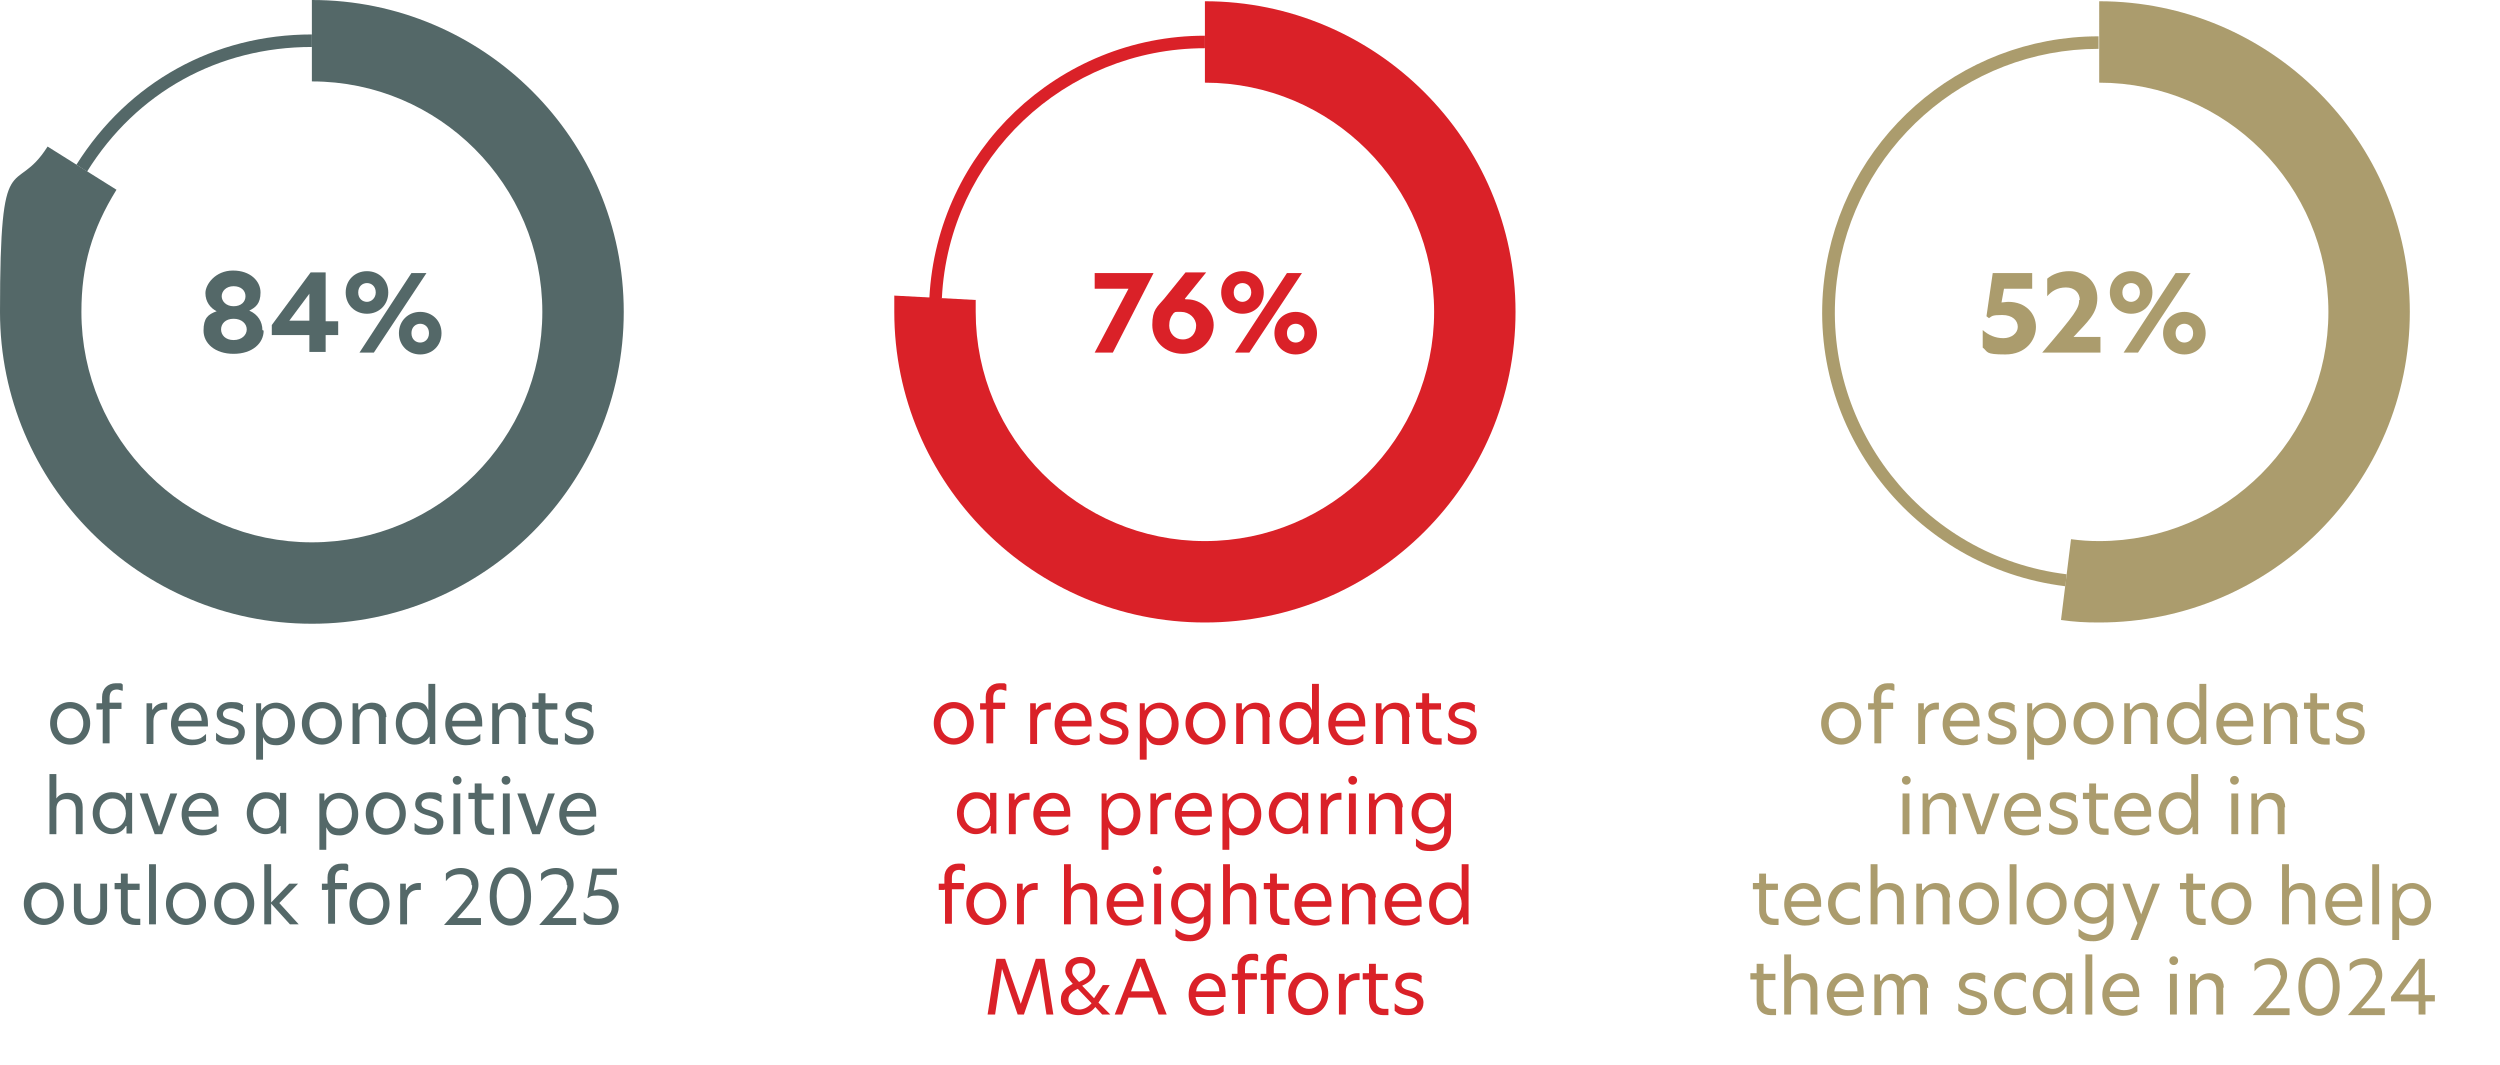 <?xml version="1.0" encoding="UTF-8"?>
<svg id="Layer_1" data-name="Layer 1" xmlns="http://www.w3.org/2000/svg" version="1.1" viewBox="0 0 399.2 170">
  <defs>
    <style>
      .cls-1 {
        fill: #546868;
      }

      .cls-1, .cls-2, .cls-3, .cls-4 {
        stroke-width: 0px;
      }

      .cls-2 {
        fill: #778989;
      }

      .cls-3 {
        fill: #ab9c6d;
      }

      .cls-4 {
        fill: #da2128;
      }
    </style>
  </defs>
  <path class="cls-1" d="M13.9,27.4l-1.7-1.1C20.5,13.1,34.2,5.5,49.8,5.5v2c-14.9,0-28,7.2-35.9,19.9Z"/>
  <path class="cls-1" d="M49.8,99.6C22.3,99.6,0,77.3,0,49.8s2.3-18,7.6-26.4l11,6.9c-3.9,6.3-5.6,12.1-5.6,19.5,0,20.3,16.5,36.8,36.8,36.8s36.8-16.5,36.8-36.8S70.1,13,49.8,13V0c27.5,0,49.8,22.3,49.8,49.8s-22.3,49.8-49.8,49.8Z"/>
  <path class="cls-4" d="M150.4,47.6h-2c1.2-23.5,20.6-41.9,44-41.9v2c-22.4,0-40.9,17.5-42,39.9Z"/>
  <path class="cls-4" d="M192.4,99.4c-27.3,0-49.6-22.2-49.6-49.6s0-1.5,0-2.6l13,.7c0,.8,0,1.1,0,1.9,0,20.2,16.4,36.6,36.6,36.6s36.6-16.4,36.6-36.6-16.4-36.6-36.6-36.6V.2c27.3,0,49.6,22.2,49.6,49.6s-22.2,49.6-49.6,49.6Z"/>
  <path class="cls-3" d="M329.7,93.6c-24.1-3-41.4-25-38.4-49.1,2.7-22.1,21.5-38.7,43.8-38.7v2c-21.2,0-39.2,15.9-41.8,37-2.8,23,13.6,44.1,36.7,46.9l-.2,2Z"/>
  <path class="cls-3" d="M335.1,99.4c-2.2,0-3.9-.1-6-.4l1.6-12.9c1.6.2,2.8.3,4.5.3,20.2,0,36.6-16.4,36.6-36.6s-16.4-36.6-36.6-36.6V.2c27.3,0,49.6,22.2,49.6,49.6s-22.2,49.6-49.6,49.6Z"/>
  <path class="cls-1" d="M8,115.5c0-2,1.4-3.4,3.2-3.4s3.2,1.4,3.2,3.4-1.4,3.4-3.2,3.4-3.2-1.4-3.2-3.4ZM11.2,117.9c1.1,0,2.1-.9,2.1-2.4s-1-2.4-2.1-2.4-2.1.9-2.1,2.4,1,2.4,2.1,2.4Z"/>
  <path class="cls-1" d="M16.3,113.3h-.9v-1h.9v-1c0-1.3.9-2.2,2.2-2.2s.7,0,1.1.2v1c-.2,0-.6-.2-.9-.2-.8,0-1.2.4-1.2,1.3v.8h1.9v1h-1.9v5.5h-1.1v-5.5Z"/>
  <path class="cls-1" d="M23.4,112.3h.9v1h.1c.4-.8,1.3-1.1,1.9-1.1s.3,0,.4,0v1.1c-.1,0-.3,0-.5,0-.9,0-1.7.6-1.7,1.8v3.7h-1.1v-6.5Z"/>
  <path class="cls-1" d="M27.3,115.6c0-2.1,1.5-3.4,3.1-3.4s2.8,1.1,2.8,3.3,0,.3,0,.5h-4.8c.2,1.3,1.1,2.1,2.3,2.1s1.5-.3,2.2-.9v1.1c-.7.5-1.4.7-2.3.7-2,0-3.3-1.4-3.3-3.4ZM32.2,115.1c0-1.3-.9-2-1.7-2s-1.9.8-2,2h3.8Z"/>
  <path class="cls-1" d="M38.8,112.7v1.1c-.5-.4-1.2-.7-1.9-.7s-1.3.3-1.3.9.6.8,1.4,1c1,.3,2.1.6,2.1,1.9s-.9,2-2.4,2-1.6-.2-2.2-.7v-1.2c.5.5,1.3.9,2.2.9s1.4-.4,1.4-1-.6-.8-1.5-1.1c-1.1-.3-2-.7-2-1.8s.9-1.9,2.3-1.9,1.5.2,2,.6Z"/>
  <path class="cls-1" d="M40.8,112.3h.9v1.2c.6-.9,1.5-1.3,2.4-1.3,1.5,0,3,1.3,3,3.4s-1.4,3.4-2.9,3.4-1.8-.5-2.2-1.3v3.6h-1.1v-9ZM43.9,117.9c1.2,0,2.1-.9,2.1-2.4s-.9-2.4-2.1-2.4-2,1-2,2.4.9,2.4,2,2.4Z"/>
  <path class="cls-1" d="M48.2,115.5c0-2,1.4-3.4,3.2-3.4s3.2,1.4,3.2,3.4-1.4,3.4-3.2,3.4-3.2-1.4-3.2-3.4ZM51.5,117.9c1.1,0,2.1-.9,2.1-2.4s-1-2.4-2.1-2.4-2.1.9-2.1,2.4,1,2.4,2.1,2.4Z"/>
  <path class="cls-1" d="M61.6,114.5v4.3h-1.1v-3.9c0-1.1-.5-1.7-1.5-1.7s-1.6.7-1.6,1.6v4h-1.1v-6.5h.9v1h.2c.4-.6,1.1-1.1,2-1.1,1.4,0,2.3.9,2.3,2.3Z"/>
  <path class="cls-1" d="M63.2,115.5c0-2.1,1.4-3.4,3-3.4s1.8.5,2.2,1.3v-4.2h1.1v9.6h-.9v-1.2c-.6.9-1.5,1.3-2.4,1.3-1.5,0-3-1.3-3-3.4ZM66.3,117.9c1.1,0,2-1,2-2.4s-.9-2.4-2-2.4-2.1,1-2.1,2.4.9,2.4,2.1,2.4Z"/>
  <path class="cls-1" d="M71.1,115.6c0-2.1,1.5-3.4,3.1-3.4s2.8,1.1,2.8,3.3,0,.3,0,.5h-4.8c.2,1.3,1.1,2.1,2.3,2.1s1.5-.3,2.2-.9v1.1c-.7.5-1.4.7-2.3.7-2,0-3.3-1.4-3.3-3.4ZM75.9,115.1c0-1.3-.9-2-1.7-2s-1.9.8-2,2h3.8Z"/>
  <path class="cls-1" d="M83.9,114.5v4.3h-1.1v-3.9c0-1.1-.5-1.7-1.5-1.7s-1.6.7-1.6,1.6v4h-1.1v-6.5h.9v1h.2c.4-.6,1.1-1.1,2-1.1,1.4,0,2.3.9,2.3,2.3Z"/>
  <path class="cls-1" d="M87.1,112.3h1.9v1h-1.9v3.2c0,1,.6,1.4,1.4,1.4s.4,0,.6,0v1c-.1,0-.4,0-.8,0-1.4,0-2.3-.8-2.3-2.4v-3.3h-1v-1h1v-1.5h1.1v1.5Z"/>
  <path class="cls-1" d="M94.5,112.7v1.1c-.5-.4-1.2-.7-1.9-.7s-1.3.3-1.3.9.6.8,1.4,1c1,.3,2.1.6,2.1,1.9s-.9,2-2.4,2-1.6-.2-2.2-.7v-1.2c.5.5,1.3.9,2.2.9s1.4-.4,1.4-1-.6-.8-1.5-1.1c-1.1-.3-2-.7-2-1.8s.9-1.9,2.3-1.9,1.5.2,2,.6Z"/>
  <path class="cls-1" d="M9,127.5h0c.4-.6,1.1-.9,1.9-.9,1.4,0,2.3.8,2.3,2.3v4.3h-1.1v-3.9c0-1.1-.5-1.7-1.5-1.7s-1.6.5-1.6,1.6v4h-1.1v-9.6h1.1v3.9Z"/>
  <path class="cls-1" d="M14.8,129.9c0-2.1,1.4-3.4,3-3.4s1.8.5,2.3,1.3h0v-1.2h1v6.5h-.9v-1.2h-.1c-.5.9-1.4,1.3-2.3,1.3-1.5,0-3-1.3-3-3.4ZM18,132.3c1.1,0,2.1-1,2.1-2.4s-.9-2.4-2.1-2.4-2.1,1-2.1,2.4.9,2.4,2.1,2.4Z"/>
  <path class="cls-1" d="M22.4,126.7h1.2l1.8,5.3h0l1.8-5.3h1.1l-2.4,6.5h-1.2l-2.4-6.5Z"/>
  <path class="cls-1" d="M29,130c0-2.1,1.5-3.4,3.1-3.4s2.8,1.1,2.8,3.3,0,.3,0,.5h-4.8c.2,1.3,1.1,2.1,2.3,2.1s1.5-.3,2.2-.9v1.1c-.7.5-1.4.7-2.3.7-2,0-3.3-1.4-3.3-3.4ZM33.8,129.5c0-1.3-.9-2-1.7-2s-1.9.8-2,2h3.8Z"/>
  <path class="cls-1" d="M39.4,129.9c0-2.1,1.4-3.4,3-3.4s1.8.5,2.3,1.3h0v-1.2h1v6.5h-.9v-1.2h-.1c-.5.9-1.4,1.3-2.3,1.3-1.5,0-3-1.3-3-3.4ZM42.5,132.3c1.1,0,2.1-1,2.1-2.4s-.9-2.4-2.1-2.4-2.1,1-2.1,2.4.9,2.4,2.1,2.4Z"/>
  <path class="cls-1" d="M50.9,126.7h.9v1.2c.6-.9,1.5-1.3,2.4-1.3,1.5,0,3,1.3,3,3.4s-1.4,3.4-2.9,3.4-1.8-.5-2.2-1.3v3.6h-1.1v-9ZM54.1,132.3c1.2,0,2.1-.9,2.1-2.4s-.9-2.4-2.1-2.4-2,1-2,2.4.9,2.4,2,2.4Z"/>
  <path class="cls-1" d="M58.4,129.9c0-2,1.4-3.4,3.2-3.4s3.2,1.4,3.2,3.4-1.4,3.4-3.2,3.4-3.2-1.4-3.2-3.4ZM61.7,132.3c1.1,0,2.1-.9,2.1-2.4s-1-2.4-2.1-2.4-2.1.9-2.1,2.4,1,2.4,2.1,2.4Z"/>
  <path class="cls-1" d="M70.5,127.1v1.1c-.5-.4-1.2-.7-1.9-.7s-1.3.3-1.3.9.6.8,1.4,1c1,.3,2.1.6,2.1,1.9s-.9,2-2.4,2-1.6-.2-2.2-.7v-1.2c.5.5,1.3.9,2.2.9s1.4-.4,1.4-1-.6-.8-1.5-1.1c-1.1-.3-2-.7-2-1.8s.9-1.9,2.3-1.9,1.5.2,2,.6Z"/>
  <path class="cls-1" d="M73,123.9c.4,0,.7.3.7.7s-.3.7-.7.7-.7-.3-.7-.7.3-.7.7-.7ZM72.4,126.7h1.1v6.5h-1.1v-6.5Z"/>
  <path class="cls-1" d="M76.9,126.7h1.9v1h-1.9v3.2c0,1,.6,1.4,1.4,1.4s.4,0,.6,0v1c-.1,0-.4,0-.8,0-1.4,0-2.3-.8-2.3-2.4v-3.3h-1v-1h1v-1.5h1.1v1.5Z"/>
  <path class="cls-1" d="M80.8,123.9c.4,0,.7.3.7.7s-.3.7-.7.7-.7-.3-.7-.7.3-.7.7-.7ZM80.3,126.7h1.1v6.5h-1.1v-6.5Z"/>
  <path class="cls-1" d="M82.7,126.7h1.2l1.8,5.3h0l1.8-5.3h1.1l-2.4,6.5h-1.2l-2.4-6.5Z"/>
  <path class="cls-1" d="M89.3,130c0-2.1,1.5-3.4,3.1-3.4s2.8,1.1,2.8,3.3,0,.3,0,.5h-4.8c.2,1.3,1.1,2.1,2.3,2.1s1.5-.3,2.2-.9v1.1c-.7.5-1.4.7-2.3.7-2,0-3.3-1.4-3.3-3.4ZM94.2,129.5c0-1.3-.9-2-1.7-2s-1.9.8-2,2h3.8Z"/>
  <path class="cls-1" d="M3.8,144.3c0-2,1.4-3.4,3.2-3.4s3.2,1.4,3.2,3.4-1.4,3.4-3.2,3.4-3.2-1.4-3.2-3.4ZM7.1,146.7c1.1,0,2.1-.9,2.1-2.4s-1-2.4-2.1-2.4-2.1.9-2.1,2.4,1,2.4,2.1,2.4Z"/>
  <path class="cls-1" d="M11.8,145.1v-4h1.1v4c0,1,.6,1.6,1.5,1.6s1.6-.6,1.6-1.6v-4h1.1v4c0,1.6-1,2.6-2.7,2.6s-2.6-1.1-2.6-2.6Z"/>
  <path class="cls-1" d="M20.4,141.1h1.9v1h-1.9v3.2c0,1,.6,1.4,1.4,1.4s.4,0,.6,0v1c-.1,0-.4,0-.8,0-1.4,0-2.3-.8-2.3-2.4v-3.3h-1v-1h1v-1.5h1.1v1.5Z"/>
  <path class="cls-1" d="M23.8,138h1.1v9.6h-1.1v-9.6Z"/>
  <path class="cls-1" d="M26.5,144.3c0-2,1.4-3.4,3.2-3.4s3.2,1.4,3.2,3.4-1.4,3.4-3.2,3.4-3.2-1.4-3.2-3.4ZM29.7,146.7c1.1,0,2.1-.9,2.1-2.4s-1-2.4-2.1-2.4-2.1.9-2.1,2.4,1,2.4,2.1,2.4Z"/>
  <path class="cls-1" d="M34.2,144.3c0-2,1.4-3.4,3.2-3.4s3.2,1.4,3.2,3.4-1.4,3.4-3.2,3.4-3.2-1.4-3.2-3.4ZM37.4,146.7c1.1,0,2.1-.9,2.1-2.4s-1-2.4-2.1-2.4-2.1.9-2.1,2.4,1,2.4,2.1,2.4Z"/>
  <path class="cls-1" d="M44.6,144.2l3.1,3.4h-1.4l-3-3.3v3.3h-1.1v-9.6h1.1v6.1l2.9-3h1.4l-3,3.1Z"/>
  <path class="cls-1" d="M52.3,142.1h-.9v-1h.9v-1c0-1.3.9-2.2,2.2-2.2s.7,0,1.1.2v1c-.2,0-.6-.2-.9-.2-.8,0-1.2.4-1.2,1.3v.8h1.9v1h-1.9v5.5h-1.1v-5.5Z"/>
  <path class="cls-1" d="M55.8,144.3c0-2,1.4-3.4,3.2-3.4s3.2,1.4,3.2,3.4-1.4,3.4-3.2,3.4-3.2-1.4-3.2-3.4ZM59.1,146.7c1.1,0,2.1-.9,2.1-2.4s-1-2.4-2.1-2.4-2.1.9-2.1,2.4,1,2.4,2.1,2.4Z"/>
  <path class="cls-1" d="M63.9,141.1h.9v1h.1c.4-.8,1.3-1.1,1.9-1.1s.3,0,.4,0v1.1c-.1,0-.3,0-.5,0-.9,0-1.7.6-1.7,1.8v3.7h-1.1v-6.5Z"/>
  <path class="cls-1" d="M75.3,141.3c0-.9-.6-1.7-1.8-1.7s-1.8.5-2.3,1.1v-1.2c.5-.5,1.4-.9,2.4-.9,1.8,0,2.8,1.2,2.8,2.7s-1.2,2.9-3.4,5.3h3.8v1.1h-5.9c4-4.4,4.5-5.3,4.5-6.3Z"/>
  <path class="cls-1" d="M81.5,138.5c1.8,0,3.3,1.8,3.3,4.7s-1.5,4.6-3.3,4.6-3.3-1.7-3.3-4.6,1.5-4.7,3.3-4.7ZM79.3,143.1c0,2.3,1,3.6,2.2,3.6s2.2-1.3,2.2-3.6-1-3.6-2.2-3.6-2.2,1.3-2.2,3.6Z"/>
  <path class="cls-1" d="M90.5,141.3c0-.9-.6-1.7-1.8-1.7s-1.8.5-2.3,1.1v-1.2c.5-.5,1.4-.9,2.4-.9,1.8,0,2.8,1.2,2.8,2.7s-1.2,2.9-3.4,5.3h3.8v1.1h-5.9c4-4.4,4.5-5.3,4.5-6.3Z"/>
  <path class="cls-1" d="M98.4,139.7h-3.1l-.5,2.5c.2,0,.6-.2,1-.2,1.9,0,3,1.4,3,2.8s-1,2.9-3.2,2.9-1.8-.3-2.4-.8v-1.3c.6.7,1.5,1.1,2.4,1.1,1.3,0,2.1-.8,2.1-1.8s-.8-1.9-2.2-1.9-1.2.2-1.6.4h-.1c0-.1.8-4.7.8-4.7h3.9v1Z"/>
  <path class="cls-4" d="M149.1,115.5c0-2,1.4-3.4,3.2-3.4s3.2,1.4,3.2,3.4-1.4,3.4-3.2,3.4-3.2-1.4-3.2-3.4ZM152.3,117.9c1.1,0,2.1-.9,2.1-2.4s-1-2.4-2.1-2.4-2.1.9-2.1,2.4,1,2.4,2.1,2.4Z"/>
  <path class="cls-4" d="M157.4,113.3h-.9v-1h.9v-1c0-1.3.9-2.2,2.2-2.2s.7,0,1.1.2v1c-.2,0-.6-.2-.9-.2-.8,0-1.2.4-1.2,1.3v.8h1.9v1h-1.9v5.5h-1.1v-5.5Z"/>
  <path class="cls-4" d="M164.5,112.3h.9v1h.1c.4-.8,1.3-1.1,1.9-1.1s.3,0,.4,0v1.1c-.1,0-.3,0-.5,0-.9,0-1.7.6-1.7,1.8v3.7h-1.1v-6.5Z"/>
  <path class="cls-4" d="M168.4,115.6c0-2.1,1.5-3.4,3.1-3.4s2.8,1.1,2.8,3.3,0,.3,0,.5h-4.8c.2,1.3,1.1,2.1,2.3,2.1s1.5-.3,2.2-.9v1.1c-.7.5-1.4.7-2.3.7-2,0-3.3-1.4-3.3-3.4ZM173.3,115.1c0-1.3-.9-2-1.7-2s-1.9.8-2,2h3.8Z"/>
  <path class="cls-4" d="M179.9,112.7v1.1c-.5-.4-1.2-.7-1.9-.7s-1.3.3-1.3.9.6.8,1.4,1c1,.3,2.1.6,2.1,1.9s-.9,2-2.4,2-1.6-.2-2.2-.7v-1.2c.5.5,1.3.9,2.2.9s1.4-.4,1.4-1-.6-.8-1.5-1.1c-1.1-.3-2-.7-2-1.8s.9-1.9,2.3-1.9,1.5.2,2,.6Z"/>
  <path class="cls-4" d="M181.9,112.3h.9v1.2c.6-.9,1.5-1.3,2.4-1.3,1.5,0,3,1.3,3,3.4s-1.4,3.4-2.9,3.4-1.8-.5-2.2-1.3v3.6h-1.1v-9ZM185,117.9c1.2,0,2.1-.9,2.1-2.4s-.9-2.4-2.1-2.4-2,1-2,2.4.9,2.4,2,2.4Z"/>
  <path class="cls-4" d="M189.3,115.5c0-2,1.4-3.4,3.2-3.4s3.2,1.4,3.2,3.4-1.4,3.4-3.2,3.4-3.2-1.4-3.2-3.4ZM192.6,117.9c1.1,0,2.1-.9,2.1-2.4s-1-2.4-2.1-2.4-2.1.9-2.1,2.4,1,2.4,2.1,2.4Z"/>
  <path class="cls-4" d="M202.7,114.5v4.3h-1.1v-3.9c0-1.1-.5-1.7-1.5-1.7s-1.6.7-1.6,1.6v4h-1.1v-6.5h.9v1h.2c.4-.6,1.1-1.1,2-1.1,1.4,0,2.3.9,2.3,2.3Z"/>
  <path class="cls-4" d="M204.3,115.5c0-2.1,1.4-3.4,3-3.4s1.8.5,2.2,1.3v-4.2h1.1v9.6h-.9v-1.2c-.6.9-1.5,1.3-2.4,1.3-1.5,0-3-1.3-3-3.4ZM207.4,117.9c1.1,0,2-1,2-2.4s-.9-2.4-2-2.4-2.1,1-2.1,2.4.9,2.4,2.1,2.4Z"/>
  <path class="cls-4" d="M212.1,115.6c0-2.1,1.5-3.4,3.1-3.4s2.8,1.1,2.8,3.3,0,.3,0,.5h-4.8c.2,1.3,1.1,2.1,2.3,2.1s1.5-.3,2.2-.9v1.1c-.7.5-1.4.7-2.3.7-2,0-3.3-1.4-3.3-3.4ZM217,115.1c0-1.3-.9-2-1.7-2s-1.9.8-2,2h3.8Z"/>
  <path class="cls-4" d="M225,114.5v4.3h-1.1v-3.9c0-1.1-.5-1.7-1.5-1.7s-1.6.7-1.6,1.6v4h-1.1v-6.5h.9v1h.2c.4-.6,1.1-1.1,2-1.1,1.4,0,2.3.9,2.3,2.3Z"/>
  <path class="cls-4" d="M228.2,112.3h1.9v1h-1.9v3.2c0,1,.6,1.4,1.4,1.4s.4,0,.6,0v1c-.1,0-.4,0-.8,0-1.4,0-2.3-.8-2.3-2.4v-3.3h-1v-1h1v-1.5h1.1v1.5Z"/>
  <path class="cls-4" d="M235.5,112.7v1.1c-.5-.4-1.2-.7-1.9-.7s-1.3.3-1.3.9.6.8,1.4,1c1,.3,2.1.6,2.1,1.9s-.9,2-2.4,2-1.6-.2-2.2-.7v-1.2c.5.5,1.3.9,2.2.9s1.4-.4,1.4-1-.6-.8-1.5-1.1c-1.1-.3-2-.7-2-1.8s.9-1.9,2.3-1.9,1.5.2,2,.6Z"/>
  <path class="cls-4" d="M152.8,129.9c0-2.1,1.4-3.4,3-3.4s1.8.5,2.3,1.3h0v-1.2h1v6.5h-.9v-1.2h-.1c-.5.9-1.4,1.3-2.3,1.3-1.5,0-3-1.3-3-3.4ZM156,132.3c1.1,0,2.1-1,2.1-2.4s-.9-2.4-2.1-2.4-2.1,1-2.1,2.4.9,2.4,2.1,2.4Z"/>
  <path class="cls-4" d="M161.1,126.7h.9v1h.1c.4-.8,1.3-1.1,1.9-1.1s.3,0,.4,0v1.1c-.1,0-.3,0-.5,0-.9,0-1.7.6-1.7,1.8v3.7h-1.1v-6.5Z"/>
  <path class="cls-4" d="M165,130c0-2.1,1.5-3.4,3.1-3.4s2.8,1.1,2.8,3.3,0,.3,0,.5h-4.8c.2,1.3,1.1,2.1,2.3,2.1s1.5-.3,2.2-.9v1.1c-.7.5-1.4.7-2.3.7-2,0-3.3-1.4-3.3-3.4ZM169.9,129.5c0-1.3-.9-2-1.7-2s-1.9.8-2,2h3.8Z"/>
  <path class="cls-4" d="M175.8,126.7h.9v1.2c.6-.9,1.5-1.3,2.4-1.3,1.5,0,3,1.3,3,3.4s-1.4,3.4-2.9,3.4-1.8-.5-2.2-1.3v3.6h-1.1v-9ZM178.9,132.3c1.2,0,2.1-.9,2.1-2.4s-.9-2.4-2.1-2.4-2,1-2,2.4.9,2.4,2,2.4Z"/>
  <path class="cls-4" d="M183.7,126.7h.9v1h.1c.4-.8,1.3-1.1,1.9-1.1s.3,0,.4,0v1.1c-.1,0-.3,0-.5,0-.9,0-1.7.6-1.7,1.8v3.7h-1.1v-6.5Z"/>
  <path class="cls-4" d="M187.6,130c0-2.1,1.5-3.4,3.1-3.4s2.8,1.1,2.8,3.3,0,.3,0,.5h-4.8c.2,1.3,1.1,2.1,2.3,2.1s1.5-.3,2.2-.9v1.1c-.7.5-1.4.7-2.3.7-2,0-3.3-1.4-3.3-3.4ZM192.4,129.5c0-1.3-.9-2-1.7-2s-1.9.8-2,2h3.8Z"/>
  <path class="cls-4" d="M195.1,126.7h.9v1.2c.6-.9,1.5-1.3,2.4-1.3,1.5,0,3,1.3,3,3.4s-1.4,3.4-2.9,3.4-1.8-.5-2.2-1.3v3.6h-1.1v-9ZM198.2,132.3c1.2,0,2.1-.9,2.1-2.4s-.9-2.4-2.1-2.4-2,1-2,2.4.9,2.4,2,2.4Z"/>
  <path class="cls-4" d="M202.6,129.9c0-2.1,1.4-3.4,3-3.4s1.8.5,2.3,1.3h0v-1.2h1v6.5h-.9v-1.2h-.1c-.5.9-1.4,1.3-2.3,1.3-1.5,0-3-1.3-3-3.4ZM205.8,132.3c1.1,0,2.1-1,2.1-2.4s-.9-2.4-2.1-2.4-2.1,1-2.1,2.4.9,2.4,2.1,2.4Z"/>
  <path class="cls-4" d="M210.9,126.7h.9v1h.1c.4-.8,1.3-1.1,1.9-1.1s.3,0,.4,0v1.1c-.1,0-.3,0-.5,0-.9,0-1.7.6-1.7,1.8v3.7h-1.1v-6.5Z"/>
  <path class="cls-4" d="M216,123.9c.4,0,.7.3.7.7s-.3.7-.7.7-.7-.3-.7-.7.3-.7.7-.7ZM215.4,126.7h1.1v6.5h-1.1v-6.5Z"/>
  <path class="cls-4" d="M223.9,128.9v4.3h-1.1v-3.9c0-1.1-.5-1.7-1.5-1.7s-1.6.7-1.6,1.6v4h-1.1v-6.5h.9v1h.2c.4-.6,1.1-1.1,2-1.1,1.4,0,2.3.9,2.3,2.3Z"/>
  <path class="cls-4" d="M230.7,127.8v-1.1h1v6c0,2.1-1.5,3.2-3.2,3.2s-1.8-.3-2.4-.8v-1.2c.7.6,1.5,1,2.4,1s2.1-.8,2.1-2v-1c-.5.8-1.3,1.2-2.2,1.2-1.5,0-3-1.3-3-3.2s1.4-3.3,3-3.3,1.8.4,2.3,1.3ZM228.6,132.1c1.2,0,2.1-1,2.1-2.3s-.9-2.2-2.1-2.2-2.1,1-2.1,2.3.9,2.2,2.1,2.2Z"/>
  <path class="cls-4" d="M150.8,142.1h-.9v-1h.9v-1c0-1.3.9-2.2,2.2-2.2s.7,0,1.1.2v1c-.2,0-.6-.2-.9-.2-.8,0-1.2.4-1.2,1.3v.8h1.9v1h-1.9v5.5h-1.1v-5.5Z"/>
  <path class="cls-4" d="M154.3,144.3c0-2,1.4-3.4,3.2-3.4s3.2,1.4,3.2,3.4-1.4,3.4-3.2,3.4-3.2-1.4-3.2-3.4ZM157.6,146.7c1.1,0,2.1-.9,2.1-2.4s-1-2.4-2.1-2.4-2.1.9-2.1,2.4,1,2.4,2.1,2.4Z"/>
  <path class="cls-4" d="M162.4,141.1h.9v1h.1c.4-.8,1.3-1.1,1.9-1.1s.3,0,.4,0v1.1c-.1,0-.3,0-.5,0-.9,0-1.7.6-1.7,1.8v3.7h-1.1v-6.5Z"/>
  <path class="cls-4" d="M171,141.9h0c.4-.6,1.1-.9,1.9-.9,1.4,0,2.3.8,2.3,2.3v4.3h-1.1v-3.9c0-1.1-.5-1.7-1.5-1.7s-1.6.5-1.6,1.6v4h-1.1v-9.6h1.1v3.9Z"/>
  <path class="cls-4" d="M176.7,144.4c0-2.1,1.5-3.4,3.1-3.4s2.8,1.1,2.8,3.3,0,.3,0,.5h-4.8c.2,1.3,1.1,2.1,2.3,2.1s1.5-.3,2.2-.9v1.1c-.7.5-1.4.7-2.3.7-2,0-3.3-1.4-3.3-3.4ZM181.6,143.9c0-1.3-.9-2-1.7-2s-1.9.8-2,2h3.8Z"/>
  <path class="cls-4" d="M184.8,138.3c.4,0,.7.3.7.7s-.3.7-.7.7-.7-.3-.7-.7.3-.7.7-.7ZM184.3,141.1h1.1v6.5h-1.1v-6.5Z"/>
  <path class="cls-4" d="M192.3,142.2v-1.1h1v6c0,2.1-1.5,3.2-3.2,3.2s-1.8-.3-2.4-.8v-1.2c.7.6,1.5,1,2.4,1s2.1-.8,2.1-2v-1c-.5.8-1.3,1.2-2.2,1.2-1.5,0-3-1.3-3-3.2s1.4-3.3,3-3.3,1.8.4,2.3,1.3ZM190.2,146.5c1.2,0,2.1-1,2.1-2.3s-.9-2.2-2.1-2.2-2.1,1-2.1,2.3.9,2.2,2.1,2.2Z"/>
  <path class="cls-4" d="M196.4,141.9h0c.4-.6,1.1-.9,1.9-.9,1.4,0,2.3.8,2.3,2.3v4.3h-1.1v-3.9c0-1.1-.5-1.7-1.5-1.7s-1.6.5-1.6,1.6v4h-1.1v-9.6h1.1v3.9Z"/>
  <path class="cls-4" d="M203.9,141.1h1.9v1h-1.9v3.2c0,1,.6,1.4,1.4,1.4s.4,0,.6,0v1c-.1,0-.4,0-.8,0-1.4,0-2.3-.8-2.3-2.4v-3.3h-1v-1h1v-1.5h1.1v1.5Z"/>
  <path class="cls-4" d="M206.7,144.4c0-2.1,1.5-3.4,3.1-3.4s2.8,1.1,2.8,3.3,0,.3,0,.5h-4.8c.2,1.3,1.1,2.1,2.3,2.1s1.5-.3,2.2-.9v1.1c-.7.5-1.4.7-2.3.7-2,0-3.3-1.4-3.3-3.4ZM211.6,143.9c0-1.3-.9-2-1.7-2s-1.9.8-2,2h3.8Z"/>
  <path class="cls-4" d="M219.6,143.3v4.3h-1.1v-3.9c0-1.1-.5-1.7-1.5-1.7s-1.6.7-1.6,1.6v4h-1.1v-6.5h.9v1h.2c.4-.6,1.1-1.1,2-1.1,1.4,0,2.3.9,2.3,2.3Z"/>
  <path class="cls-4" d="M221.1,144.4c0-2.1,1.5-3.4,3.1-3.4s2.8,1.1,2.8,3.3,0,.3,0,.5h-4.8c.2,1.3,1.1,2.1,2.3,2.1s1.5-.3,2.2-.9v1.1c-.7.5-1.4.7-2.3.7-2,0-3.3-1.4-3.3-3.4ZM226,143.9c0-1.3-.9-2-1.7-2s-1.9.8-2,2h3.8Z"/>
  <path class="cls-4" d="M228.2,144.3c0-2.1,1.4-3.4,3-3.4s1.8.5,2.2,1.3v-4.2h1.1v9.6h-.9v-1.2c-.6.9-1.5,1.3-2.4,1.3-1.5,0-3-1.3-3-3.4ZM231.4,146.7c1.1,0,2-1,2-2.4s-.9-2.4-2-2.4-2.1,1-2.1,2.4.9,2.4,2.1,2.4Z"/>
  <path class="cls-4" d="M158.8,162h-1.1l1.4-8.9h1.4l2.5,7.2h0l2.4-7.2h1.4l1.4,8.9h-1.1l-1.1-7.3h0l-2.5,7.3h-1l-2.5-7.3h0l-1.1,7.3Z"/>
  <path class="cls-4" d="M174.9,155c0,1.2-1,1.9-2.1,2.4l1.9,2,1.4-2.1h1.1l-1.8,2.8,1.9,1.9h-1.3l-1.1-1.2c-.7.9-1.6,1.3-2.7,1.3-1.6,0-2.8-1-2.8-2.5s.9-1.9,1.9-2.5c-.7-.8-1.2-1.4-1.2-2.2,0-1.2,1-2.1,2.4-2.1s2.4,1,2.4,2.1ZM172.3,161.2c.7,0,1.4-.3,2-1l-2.2-2.3c-.9.4-1.5.9-1.5,1.7s.7,1.6,1.8,1.6ZM172.3,156.8c.9-.4,1.7-.9,1.7-1.7s-.5-1.3-1.4-1.3-1.4.5-1.4,1.2.3.9,1.1,1.8Z"/>
  <path class="cls-4" d="M185,162l-1-2.7h-3.8l-1,2.7h-1.2l3.5-8.9h1.3l3.5,8.9h-1.2ZM183.6,158.3l-1.5-4-1.5,4h3.1Z"/>
  <path class="cls-4" d="M189.8,158.8c0-2.1,1.5-3.4,3.1-3.4s2.8,1.1,2.8,3.3,0,.3,0,.5h-4.8c.2,1.3,1.1,2.1,2.3,2.1s1.5-.3,2.2-.9v1.1c-.7.5-1.4.7-2.3.7-2,0-3.3-1.4-3.3-3.4ZM194.7,158.3c0-1.3-.9-2-1.7-2s-1.9.8-2,2h3.8Z"/>
  <path class="cls-4" d="M197.6,156.5h-.9v-1h.9v-1c0-1.3.9-2.2,2.2-2.2s.7,0,1.1.2v1c-.2,0-.6-.2-.9-.2-.8,0-1.2.4-1.2,1.3v.8h1.9v1h-1.9v5.5h-1.1v-5.5Z"/>
  <path class="cls-4" d="M202.2,156.5h-.9v-1h.9v-1c0-1.3.9-2.2,2.2-2.2s.7,0,1.1.2v1c-.2,0-.6-.2-.9-.2-.8,0-1.2.4-1.2,1.3v.8h1.9v1h-1.9v5.5h-1.1v-5.5Z"/>
  <path class="cls-4" d="M205.7,158.7c0-2,1.4-3.4,3.2-3.4s3.2,1.4,3.2,3.4-1.4,3.4-3.2,3.4-3.2-1.4-3.2-3.4ZM209,161.1c1.1,0,2.1-.9,2.1-2.4s-1-2.4-2.1-2.4-2.1.9-2.1,2.4,1,2.4,2.1,2.4Z"/>
  <path class="cls-4" d="M213.8,155.5h.9v1h.1c.4-.8,1.3-1.1,1.9-1.1s.3,0,.4,0v1.1c-.1,0-.3,0-.5,0-.9,0-1.7.6-1.7,1.8v3.7h-1.1v-6.5Z"/>
  <path class="cls-4" d="M219.7,155.5h1.9v1h-1.9v3.2c0,1,.6,1.4,1.4,1.4s.4,0,.6,0v1c-.1,0-.4,0-.8,0-1.4,0-2.3-.8-2.3-2.4v-3.3h-1v-1h1v-1.5h1.1v1.5Z"/>
  <path class="cls-4" d="M227,155.9v1.1c-.5-.4-1.2-.7-1.9-.7s-1.3.3-1.3.9.6.8,1.4,1c1,.3,2.1.6,2.1,1.9s-.9,2-2.4,2-1.6-.2-2.2-.7v-1.2c.5.5,1.3.9,2.2.9s1.4-.4,1.4-1-.6-.8-1.5-1.1c-1.1-.3-2-.7-2-1.8s.9-1.9,2.3-1.9,1.5.2,2,.6Z"/>
  <path class="cls-3" d="M290.8,115.5c0-2,1.4-3.4,3.2-3.4s3.2,1.4,3.2,3.4-1.4,3.4-3.2,3.4-3.2-1.4-3.2-3.4ZM294.1,117.9c1.1,0,2.1-.9,2.1-2.4s-1-2.4-2.1-2.4-2.1.9-2.1,2.4,1,2.4,2.1,2.4Z"/>
  <path class="cls-3" d="M299.2,113.3h-.9v-1h.9v-1c0-1.3.9-2.2,2.2-2.2s.7,0,1.1.2v1c-.2,0-.6-.2-.9-.2-.8,0-1.2.4-1.2,1.3v.8h1.9v1h-1.9v5.5h-1.1v-5.5Z"/>
  <path class="cls-3" d="M306.3,112.3h.9v1h.1c.4-.8,1.3-1.1,1.9-1.1s.3,0,.4,0v1.1c-.1,0-.3,0-.5,0-.9,0-1.7.6-1.7,1.8v3.7h-1.1v-6.5Z"/>
  <path class="cls-3" d="M310.2,115.6c0-2.1,1.5-3.4,3.1-3.4s2.8,1.1,2.8,3.3,0,.3,0,.5h-4.8c.2,1.3,1.1,2.1,2.3,2.1s1.5-.3,2.2-.9v1.1c-.7.5-1.4.7-2.3.7-2,0-3.3-1.4-3.3-3.4ZM315.1,115.1c0-1.3-.9-2-1.7-2s-1.9.8-2,2h3.8Z"/>
  <path class="cls-3" d="M321.7,112.7v1.1c-.5-.4-1.2-.7-1.9-.7s-1.3.3-1.3.9.6.8,1.4,1c1,.3,2.1.6,2.1,1.9s-.9,2-2.4,2-1.6-.2-2.2-.7v-1.2c.5.5,1.3.9,2.2.9s1.4-.4,1.4-1-.6-.8-1.5-1.1c-1.1-.3-2-.7-2-1.8s.9-1.9,2.3-1.9,1.5.2,2,.6Z"/>
  <path class="cls-3" d="M323.6,112.3h.9v1.2c.6-.9,1.5-1.3,2.4-1.3,1.5,0,3,1.3,3,3.4s-1.4,3.4-2.9,3.4-1.8-.5-2.2-1.3v3.6h-1.1v-9ZM326.7,117.9c1.2,0,2.1-.9,2.1-2.4s-.9-2.4-2.1-2.4-2,1-2,2.4.9,2.4,2,2.4Z"/>
  <path class="cls-3" d="M331.1,115.5c0-2,1.4-3.4,3.2-3.4s3.2,1.4,3.2,3.4-1.4,3.4-3.2,3.4-3.2-1.4-3.2-3.4ZM334.4,117.9c1.1,0,2.1-.9,2.1-2.4s-1-2.4-2.1-2.4-2.1.9-2.1,2.4,1,2.4,2.1,2.4Z"/>
  <path class="cls-3" d="M344.5,114.5v4.3h-1.1v-3.9c0-1.1-.5-1.7-1.5-1.7s-1.6.7-1.6,1.6v4h-1.1v-6.5h.9v1h.2c.4-.6,1.1-1.1,2-1.1,1.4,0,2.3.9,2.3,2.3Z"/>
  <path class="cls-3" d="M346,115.5c0-2.1,1.4-3.4,3-3.4s1.8.5,2.2,1.3v-4.2h1.1v9.6h-.9v-1.2c-.6.9-1.5,1.3-2.4,1.3-1.5,0-3-1.3-3-3.4ZM349.2,117.9c1.1,0,2-1,2-2.4s-.9-2.4-2-2.4-2.1,1-2.1,2.4.9,2.4,2.1,2.4Z"/>
  <path class="cls-3" d="M353.9,115.6c0-2.1,1.5-3.4,3.1-3.4s2.8,1.1,2.8,3.3,0,.3,0,.5h-4.8c.2,1.3,1.1,2.1,2.3,2.1s1.5-.3,2.2-.9v1.1c-.7.5-1.4.7-2.3.7-2,0-3.3-1.4-3.3-3.4ZM358.8,115.1c0-1.3-.9-2-1.7-2s-1.9.8-2,2h3.8Z"/>
  <path class="cls-3" d="M366.8,114.5v4.3h-1.1v-3.9c0-1.1-.5-1.7-1.5-1.7s-1.6.7-1.6,1.6v4h-1.1v-6.5h.9v1h.2c.4-.6,1.1-1.1,2-1.1,1.4,0,2.3.9,2.3,2.3Z"/>
  <path class="cls-3" d="M370,112.3h1.9v1h-1.9v3.2c0,1,.6,1.4,1.4,1.4s.4,0,.6,0v1c-.1,0-.4,0-.8,0-1.4,0-2.3-.8-2.3-2.4v-3.3h-1v-1h1v-1.5h1.1v1.5Z"/>
  <path class="cls-3" d="M377.3,112.7v1.1c-.5-.4-1.2-.7-1.9-.7s-1.3.3-1.3.9.6.8,1.4,1c1,.3,2.1.6,2.1,1.9s-.9,2-2.4,2-1.6-.2-2.2-.7v-1.2c.5.5,1.3.9,2.2.9s1.4-.4,1.4-1-.6-.8-1.5-1.1c-1.1-.3-2-.7-2-1.8s.9-1.9,2.3-1.9,1.5.2,2,.6Z"/>
  <path class="cls-3" d="M304.4,123.9c.4,0,.7.3.7.7s-.3.7-.7.7-.7-.3-.7-.7.3-.7.7-.7ZM303.8,126.7h1.1v6.5h-1.1v-6.5Z"/>
  <path class="cls-3" d="M312.3,128.9v4.3h-1.1v-3.9c0-1.1-.5-1.7-1.5-1.7s-1.6.7-1.6,1.6v4h-1.1v-6.5h.9v1h.2c.4-.6,1.1-1.1,2-1.1,1.4,0,2.3.9,2.3,2.3Z"/>
  <path class="cls-3" d="M313.4,126.7h1.2l1.8,5.3h0l1.8-5.3h1.1l-2.4,6.5h-1.2l-2.4-6.5Z"/>
  <path class="cls-3" d="M320,130c0-2.1,1.5-3.4,3.1-3.4s2.8,1.1,2.8,3.3,0,.3,0,.5h-4.8c.2,1.3,1.1,2.1,2.3,2.1s1.5-.3,2.2-.9v1.1c-.7.5-1.4.7-2.3.7-2,0-3.3-1.4-3.3-3.4ZM324.8,129.5c0-1.3-.9-2-1.7-2s-1.9.8-2,2h3.8Z"/>
  <path class="cls-3" d="M331.5,127.1v1.1c-.5-.4-1.2-.7-1.9-.7s-1.3.3-1.3.9.6.8,1.4,1c1,.3,2.1.6,2.1,1.9s-.9,2-2.4,2-1.6-.2-2.2-.7v-1.2c.5.5,1.3.9,2.2.9s1.4-.4,1.4-1-.6-.8-1.5-1.1c-1.1-.3-2-.7-2-1.8s.9-1.9,2.3-1.9,1.5.2,2,.6Z"/>
  <path class="cls-3" d="M334.7,126.7h1.9v1h-1.9v3.2c0,1,.6,1.4,1.4,1.4s.4,0,.6,0v1c-.1,0-.4,0-.8,0-1.4,0-2.3-.8-2.3-2.4v-3.3h-1v-1h1v-1.5h1.1v1.5Z"/>
  <path class="cls-3" d="M337.6,130c0-2.1,1.5-3.4,3.1-3.4s2.8,1.1,2.8,3.3,0,.3,0,.5h-4.8c.2,1.3,1.1,2.1,2.3,2.1s1.5-.3,2.2-.9v1.1c-.7.5-1.4.7-2.3.7-2,0-3.3-1.4-3.3-3.4ZM342.4,129.5c0-1.3-.9-2-1.7-2s-1.9.8-2,2h3.8Z"/>
  <path class="cls-3" d="M344.7,129.9c0-2.1,1.4-3.4,3-3.4s1.8.5,2.2,1.3v-4.2h1.1v9.6h-.9v-1.2c-.6.9-1.5,1.3-2.4,1.3-1.5,0-3-1.3-3-3.4ZM347.9,132.3c1.1,0,2-1,2-2.4s-.9-2.4-2-2.4-2.1,1-2.1,2.4.9,2.4,2.1,2.4Z"/>
  <path class="cls-3" d="M356.8,123.9c.4,0,.7.3.7.7s-.3.7-.7.7-.7-.3-.7-.7.3-.7.7-.7ZM356.3,126.7h1.1v6.5h-1.1v-6.5Z"/>
  <path class="cls-3" d="M364.8,128.9v4.3h-1.1v-3.9c0-1.1-.5-1.7-1.5-1.7s-1.6.7-1.6,1.6v4h-1.1v-6.5h.9v1h.2c.4-.6,1.1-1.1,2-1.1,1.4,0,2.3.9,2.3,2.3Z"/>
  <path class="cls-3" d="M282,141.1h1.9v1h-1.9v3.2c0,1,.6,1.4,1.4,1.4s.4,0,.6,0v1c-.1,0-.4,0-.8,0-1.4,0-2.3-.8-2.3-2.4v-3.3h-1v-1h1v-1.5h1.1v1.5Z"/>
  <path class="cls-3" d="M284.9,144.4c0-2.1,1.5-3.4,3.1-3.4s2.8,1.1,2.8,3.3,0,.3,0,.5h-4.8c.2,1.3,1.1,2.1,2.3,2.1s1.5-.3,2.2-.9v1.1c-.7.5-1.4.7-2.3.7-2,0-3.3-1.4-3.3-3.4ZM289.7,143.9c0-1.3-.9-2-1.7-2s-1.9.8-2,2h3.8Z"/>
  <path class="cls-3" d="M295.3,146.7c.5,0,1.2-.1,1.7-.5v1.1c-.5.3-1.1.4-1.8.4-1.9,0-3.3-1.5-3.3-3.4s1.4-3.4,3.3-3.4,1.3.1,1.8.5v1.1c-.5-.4-1.1-.6-1.7-.6-1.1,0-2.2.9-2.2,2.4s1.1,2.4,2.2,2.4Z"/>
  <path class="cls-3" d="M299.8,141.9h0c.4-.6,1.1-.9,1.9-.9,1.4,0,2.3.8,2.3,2.3v4.3h-1.1v-3.9c0-1.1-.5-1.7-1.5-1.7s-1.6.5-1.6,1.6v4h-1.1v-9.6h1.1v3.9Z"/>
  <path class="cls-3" d="M311.3,143.3v4.3h-1.1v-3.9c0-1.1-.5-1.7-1.5-1.7s-1.6.7-1.6,1.6v4h-1.1v-6.5h.9v1h.2c.4-.6,1.1-1.1,2-1.1,1.4,0,2.3.9,2.3,2.3Z"/>
  <path class="cls-3" d="M312.8,144.3c0-2,1.4-3.4,3.2-3.4s3.2,1.4,3.2,3.4-1.4,3.4-3.2,3.4-3.2-1.4-3.2-3.4ZM316,146.7c1.1,0,2.1-.9,2.1-2.4s-1-2.4-2.1-2.4-2.1.9-2.1,2.4,1,2.4,2.1,2.4Z"/>
  <path class="cls-3" d="M320.9,138h1.1v9.6h-1.1v-9.6Z"/>
  <path class="cls-3" d="M323.6,144.3c0-2,1.4-3.4,3.2-3.4s3.2,1.4,3.2,3.4-1.4,3.4-3.2,3.4-3.2-1.4-3.2-3.4ZM326.8,146.7c1.1,0,2.1-.9,2.1-2.4s-1-2.4-2.1-2.4-2.1.9-2.1,2.4,1,2.4,2.1,2.4Z"/>
  <path class="cls-3" d="M336.5,142.2v-1.1h1v6c0,2.1-1.5,3.2-3.2,3.2s-1.8-.3-2.4-.8v-1.2c.7.6,1.5,1,2.4,1s2.1-.8,2.1-2v-1c-.5.8-1.3,1.2-2.2,1.2-1.5,0-3-1.3-3-3.2s1.4-3.3,3-3.3,1.8.4,2.3,1.3ZM334.4,146.5c1.2,0,2.1-1,2.1-2.3s-.9-2.2-2.1-2.2-2.1,1-2.1,2.3.9,2.2,2.1,2.2Z"/>
  <path class="cls-3" d="M341.3,150.1h-1.1l1.1-2.7-2.4-6.3h1.2l1.8,4.9h0l1.8-4.9h1.2l-3.5,9Z"/>
  <path class="cls-3" d="M350.2,141.1h1.9v1h-1.9v3.2c0,1,.6,1.4,1.4,1.4s.4,0,.6,0v1c-.1,0-.4,0-.8,0-1.4,0-2.3-.8-2.3-2.4v-3.3h-1v-1h1v-1.5h1.1v1.5Z"/>
  <path class="cls-3" d="M353.1,144.3c0-2,1.4-3.4,3.2-3.4s3.2,1.4,3.2,3.4-1.4,3.4-3.2,3.4-3.2-1.4-3.2-3.4ZM356.3,146.7c1.1,0,2.1-.9,2.1-2.4s-1-2.4-2.1-2.4-2.1.9-2.1,2.4,1,2.4,2.1,2.4Z"/>
  <path class="cls-3" d="M365.5,141.9h0c.4-.6,1.1-.9,1.9-.9,1.4,0,2.3.8,2.3,2.3v4.3h-1.1v-3.9c0-1.1-.5-1.7-1.5-1.7s-1.6.5-1.6,1.6v4h-1.1v-9.6h1.1v3.9Z"/>
  <path class="cls-3" d="M371.3,144.4c0-2.1,1.5-3.4,3.1-3.4s2.8,1.1,2.8,3.3,0,.3,0,.5h-4.8c.2,1.3,1.1,2.1,2.3,2.1s1.5-.3,2.2-.9v1.1c-.7.5-1.4.7-2.3.7-2,0-3.3-1.4-3.3-3.4ZM376.1,143.9c0-1.3-.9-2-1.7-2s-1.9.8-2,2h3.8Z"/>
  <path class="cls-3" d="M378.8,138h1.1v9.6h-1.1v-9.6Z"/>
  <path class="cls-3" d="M381.9,141.1h.9v1.2c.6-.9,1.5-1.3,2.4-1.3,1.5,0,3,1.3,3,3.4s-1.4,3.4-2.9,3.4-1.8-.5-2.2-1.3v3.6h-1.1v-9ZM385.1,146.7c1.2,0,2.1-.9,2.1-2.4s-.9-2.4-2.1-2.4-2,1-2,2.4.9,2.4,2,2.4Z"/>
  <path class="cls-3" d="M281.6,155.5h1.9v1h-1.9v3.2c0,1,.6,1.4,1.4,1.4s.4,0,.6,0v1c-.1,0-.4,0-.8,0-1.4,0-2.3-.8-2.3-2.4v-3.3h-1v-1h1v-1.5h1.1v1.5Z"/>
  <path class="cls-3" d="M286,156.3h0c.4-.6,1.1-.9,1.9-.9,1.4,0,2.3.8,2.3,2.3v4.3h-1.1v-3.9c0-1.1-.5-1.7-1.5-1.7s-1.6.5-1.6,1.6v4h-1.1v-9.6h1.1v3.9Z"/>
  <path class="cls-3" d="M291.7,158.8c0-2.1,1.5-3.4,3.1-3.4s2.8,1.1,2.8,3.3,0,.3,0,.5h-4.8c.2,1.3,1.1,2.1,2.3,2.1s1.5-.3,2.2-.9v1.1c-.7.5-1.4.7-2.3.7-2,0-3.3-1.4-3.3-3.4ZM296.6,158.3c0-1.3-.9-2-1.7-2s-1.9.8-2,2h3.8Z"/>
  <path class="cls-3" d="M307.7,157.7v4.3h-1.1v-4.1c0-.9-.4-1.4-1.2-1.4s-1.4.7-1.4,1.4v4.1h-1.1v-4.1c0-.9-.4-1.4-1.2-1.4s-1.3.7-1.3,1.5v4.1h-1.1v-6.5h.9v1h.2c.3-.6.9-1.1,1.7-1.1s1.5.4,1.8,1.1c.4-.7,1-1.1,1.9-1.1,1.4,0,2.1.9,2.1,2.3Z"/>
  <path class="cls-3" d="M317,155.9v1.1c-.5-.4-1.2-.7-1.9-.7s-1.3.3-1.3.9.6.8,1.4,1c1,.3,2.1.6,2.1,1.9s-.9,2-2.4,2-1.6-.2-2.2-.7v-1.2c.5.5,1.3.9,2.2.9s1.4-.4,1.4-1-.6-.8-1.5-1.1c-1.1-.3-2-.7-2-1.8s.9-1.9,2.3-1.9,1.5.2,2,.6Z"/>
  <path class="cls-3" d="M321.8,161.1c.5,0,1.2-.1,1.7-.5v1.1c-.5.3-1.1.4-1.8.4-1.9,0-3.3-1.5-3.3-3.4s1.4-3.4,3.3-3.4,1.3.1,1.8.5v1.1c-.5-.4-1.1-.6-1.7-.6-1.1,0-2.2.9-2.2,2.4s1.1,2.4,2.2,2.4Z"/>
  <path class="cls-3" d="M324.6,158.7c0-2.1,1.4-3.4,3-3.4s1.8.5,2.3,1.3h0v-1.2h1v6.5h-.9v-1.2h-.1c-.5.9-1.4,1.3-2.3,1.3-1.5,0-3-1.3-3-3.4ZM327.8,161.1c1.1,0,2.1-1,2.1-2.4s-.9-2.4-2.1-2.4-2.1,1-2.1,2.4.9,2.4,2.1,2.4Z"/>
  <path class="cls-3" d="M333,152.4h1.1v9.6h-1.1v-9.6Z"/>
  <path class="cls-3" d="M335.7,158.8c0-2.1,1.5-3.4,3.1-3.4s2.8,1.1,2.8,3.3,0,.3,0,.5h-4.8c.2,1.3,1.1,2.1,2.3,2.1s1.5-.3,2.2-.9v1.1c-.7.5-1.4.7-2.3.7-2,0-3.3-1.4-3.3-3.4ZM340.6,158.3c0-1.3-.9-2-1.7-2s-1.9.8-2,2h3.8Z"/>
  <path class="cls-3" d="M347.1,152.7c.4,0,.7.3.7.7s-.3.7-.7.7-.7-.3-.7-.7.3-.7.7-.7ZM346.5,155.5h1.1v6.5h-1.1v-6.5Z"/>
  <path class="cls-3" d="M355,157.7v4.3h-1.1v-3.9c0-1.1-.5-1.7-1.5-1.7s-1.6.7-1.6,1.6v4h-1.1v-6.5h.9v1h.2c.4-.6,1.1-1.1,2-1.1,1.4,0,2.3.9,2.3,2.3Z"/>
  <path class="cls-3" d="M364.1,155.7c0-.9-.6-1.7-1.8-1.7s-1.8.5-2.3,1.1v-1.2c.5-.5,1.4-.9,2.4-.9,1.8,0,2.8,1.2,2.8,2.7s-1.2,2.9-3.4,5.3h3.8v1.1h-5.9c4-4.4,4.5-5.3,4.5-6.3Z"/>
  <path class="cls-3" d="M370.3,152.9c1.8,0,3.3,1.8,3.3,4.7s-1.5,4.6-3.3,4.6-3.3-1.7-3.3-4.6,1.5-4.7,3.3-4.7ZM368.1,157.5c0,2.3,1,3.6,2.2,3.6s2.2-1.3,2.2-3.6-1-3.6-2.2-3.6-2.2,1.3-2.2,3.6Z"/>
  <path class="cls-3" d="M379.3,155.7c0-.9-.6-1.7-1.8-1.7s-1.8.5-2.3,1.1v-1.2c.5-.5,1.4-.9,2.4-.9,1.8,0,2.8,1.2,2.8,2.7s-1.2,2.9-3.4,5.3h3.8v1.1h-5.9c4-4.4,4.5-5.3,4.5-6.3Z"/>
  <path class="cls-3" d="M387.3,158.9h1.5v1h-1.5v2.1h-1.1v-2.1h-4.4v-.7l4.5-6.1h.9v5.8ZM386.2,158.9v-4.2l-3,4.1h0s3,0,3,0Z"/>
  <path class="cls-2" d="M357.2,182.7c-1.1,0-1.8.6-1.8,1.3s.5,1.1,1.6,1.8c1.2.8,1.9,1.4,1.9,2.6s-1.1,2.5-3,2.5-2.1-.4-2.7-1l.2-1.2c.6.6,1.5,1.2,2.5,1.2s1.8-.6,1.8-1.4-.6-1.3-1.6-1.9c-1.2-.7-1.9-1.3-1.9-2.5s1.1-2.4,2.9-2.4,1.8.3,2.3.7l-.2,1.1c-.6-.5-1.3-.8-2.2-.8Z"/>
  <path class="cls-2" d="M360.3,188c0-2.1,1.5-3.8,3.5-3.8s2.9,1.2,2.9,3-1.5,3.8-3.5,3.8-2.9-1.2-2.9-2.9ZM363.3,189.9c1.4,0,2.4-1.2,2.4-2.8s-.7-2-1.8-2-2.4,1.2-2.4,2.8.7,2,1.8,2Z"/>
  <path class="cls-2" d="M370.6,190.9c-1.4,0-2.5-.9-2.5-2.4s0-.3,0-.5l.6-3.7h1.1l-.6,3.8c0,.2,0,.3,0,.4,0,.9.6,1.4,1.5,1.4s1.5-.5,1.7-1.8l.6-3.8h1.1l-.6,4c-.3,1.8-1.4,2.7-2.8,2.7Z"/>
  <path class="cls-2" d="M376.9,184.3v1s0,0,0,0c.6-.8,1.4-1.1,2-1.1s.3,0,.4,0l-.2,1.1c-.1,0-.3,0-.4,0-.9,0-1.8.6-2,1.9l-.5,3.6h-1.1l1-6.5h.9Z"/>
  <path class="cls-2" d="M383.1,185.1c-1.4,0-2.6,1.1-2.6,2.6s.8,2.1,1.9,2.1,1.1-.1,1.7-.5l-.2,1.1c-.5.3-1.1.4-1.7.4-1.6,0-2.9-1.3-2.9-3s1.5-3.7,3.7-3.7,1.3.2,1.7.4l-.2,1.1c-.4-.3-.9-.5-1.5-.5Z"/>
  <path class="cls-2" d="M388.4,190.9c-1.8,0-3-1.1-3-3s1.5-3.8,3.4-3.8,2.5,1.1,2.5,2.6,0,.9-.2,1.1h-4.7c0,1.4.9,2.1,2.1,2.1s1.3-.2,2.1-.7l-.2,1.1c-.6.4-1.3.6-2.1.6ZM390.3,187.1c0-.2,0-.3,0-.4,0-1-.7-1.6-1.6-1.6s-1.9.8-2.2,2h3.7Z"/>
  <path class="cls-2" d="M393.1,189.3c.4,0,.7.3.7.8s-.3.7-.7.7-.7-.3-.7-.7.3-.8.7-.8ZM393,186c0-.4.3-.8.7-.8s.7.3.7.8-.3.7-.7.7-.7-.3-.7-.7Z"/>
  <path class="cls-2" d="M400.5,181.8h1.9c2.7,0,4.3,1.8,4.3,4s-2,4.9-5.4,4.9h-2.1l1.4-8.9ZM401.4,189.7c2.6,0,4.2-1.7,4.2-3.8s-1.2-3.1-3.2-3.1h-.9l-1,6.8h.9Z"/>
  <path class="cls-2" d="M409.2,181.8h4.8l-.2,1h-3.7l-.5,3.1h3.6l-.2,1h-3.5l-.6,3.8h-1.1l1.4-8.9Z"/>
  <path class="cls-2" d="M416,181.8h1.1l-1.4,8.9h-1.1l1.4-8.9Z"/>
  <path class="cls-2" d="M425.2,190.8h-1.1l-3.7-7.1h0l-1.1,7.1h-1.1l1.4-8.9h1.1l3.7,7.2h0l1.1-7.2h1.1l-1.4,8.9Z"/>
  <path class="cls-1" d="M42.1,52.8c0,2-1.8,3.7-4.8,3.7s-4.8-1.7-4.8-3.7.7-2.6,2.1-3.1h0c-1-.5-1.8-1.5-1.8-2.9s1.6-3.6,4.4-3.6,4.4,1.7,4.4,3.5-.8,2.4-1.8,2.9h0c1.4.6,2.1,1.8,2.1,3.1ZM37.3,54.3c1.3,0,2.1-.8,2.1-1.7s-.8-1.7-2.1-1.7-2,.8-2,1.7.7,1.7,2,1.7ZM37.3,48.9c1.2,0,1.9-.7,1.9-1.6s-.7-1.6-1.9-1.6-1.9.8-1.9,1.6.7,1.6,1.9,1.6Z"/>
  <path class="cls-1" d="M52,51.3h2v2.2h-2v2.7h-2.6v-2.7h-6v-1.6l6.2-8.4h2.4v7.7ZM49.4,51.3v-4.4l-3.2,4.3h0s3.2,0,3.2,0Z"/>
  <path class="cls-1" d="M58.6,43.3c1.9,0,3.4,1.4,3.4,3.4s-1.5,3.4-3.4,3.4-3.4-1.4-3.4-3.4,1.5-3.4,3.4-3.4ZM60,46.7c0-1-.7-1.5-1.4-1.5s-1.4.5-1.4,1.5.7,1.5,1.4,1.5,1.4-.6,1.4-1.5ZM65.8,43.6h2.3l-8.4,12.7h-2.3l8.3-12.7ZM67.1,49.8c1.9,0,3.4,1.4,3.4,3.4s-1.5,3.4-3.4,3.4-3.4-1.4-3.4-3.4,1.5-3.4,3.4-3.4ZM67.1,54.7c.7,0,1.4-.5,1.4-1.5s-.7-1.5-1.4-1.5-1.4.5-1.4,1.5.7,1.5,1.4,1.5Z"/>
  <path class="cls-4" d="M180.2,46.1h-5.4v-2.5h9.4l-6.5,12.7h-2.9l5.4-10.2Z"/>
  <path class="cls-4" d="M189.3,47.8c.1,0,.2,0,.3,0,2.2,0,4.2,1.8,4.2,4.1s-2,4.6-4.9,4.6-4.9-2.1-4.9-4.6.8-2.9,1.9-4.2l3.4-4.2h3.3l-3.4,4.2ZM188.9,54.2c1.3,0,2.1-1,2.1-2.2s-1.1-2.2-2.4-2.2-.8,0-1.2.2c-.5.6-.7,1.2-.7,2,0,1.2.9,2.2,2.1,2.2Z"/>
  <path class="cls-4" d="M198.4,43.3c1.9,0,3.4,1.4,3.4,3.4s-1.5,3.4-3.4,3.4-3.4-1.4-3.4-3.4,1.5-3.4,3.4-3.4ZM199.8,46.7c0-1-.7-1.5-1.4-1.5s-1.4.5-1.4,1.5.7,1.5,1.4,1.5,1.4-.6,1.4-1.5ZM205.6,43.6h2.3l-8.4,12.7h-2.3l8.3-12.7ZM206.9,49.8c1.9,0,3.4,1.4,3.4,3.4s-1.5,3.4-3.4,3.4-3.4-1.4-3.4-3.4,1.5-3.4,3.4-3.4ZM206.9,54.7c.7,0,1.4-.5,1.4-1.5s-.7-1.5-1.4-1.5-1.4.5-1.4,1.5.7,1.5,1.4,1.5Z"/>
  <path class="cls-3" d="M324.4,46.1h-4.4l-.4,2.2c.3,0,.7-.1,1.1-.1,2.8,0,4.4,1.9,4.4,4s-1.6,4.4-4.9,4.4-2.7-.4-3.6-1.1v-2.8c.9.8,2,1.3,3.3,1.3s2.3-.8,2.3-1.8-.8-1.9-2.5-1.9-1.6.2-2.1.5l-.4-.3,1-6.9h6.3v2.5Z"/>
  <path class="cls-3" d="M332.1,47.9c0-1.1-.8-2-2.2-2s-2.3.6-3,1.4v-2.8c.8-.7,2.1-1.2,3.5-1.2,2.7,0,4.5,1.8,4.5,4.3s-1.5,3.7-3.8,6.2h4.3v2.5h-9.3c5.4-6.3,5.9-7.1,5.9-8.4Z"/>
  <path class="cls-3" d="M340.3,43.3c1.9,0,3.4,1.4,3.4,3.4s-1.5,3.4-3.4,3.4-3.4-1.4-3.4-3.4,1.5-3.4,3.4-3.4ZM341.7,46.7c0-1-.7-1.5-1.4-1.5s-1.4.5-1.4,1.5.7,1.5,1.4,1.5,1.4-.6,1.4-1.5ZM347.5,43.6h2.3l-8.4,12.7h-2.3l8.3-12.7ZM348.8,49.8c1.9,0,3.4,1.4,3.4,3.4s-1.5,3.4-3.4,3.4-3.4-1.4-3.4-3.4,1.5-3.4,3.4-3.4ZM348.8,54.7c.7,0,1.4-.5,1.4-1.5s-.7-1.5-1.4-1.5-1.4.5-1.4,1.5.7,1.5,1.4,1.5Z"/>
</svg>
